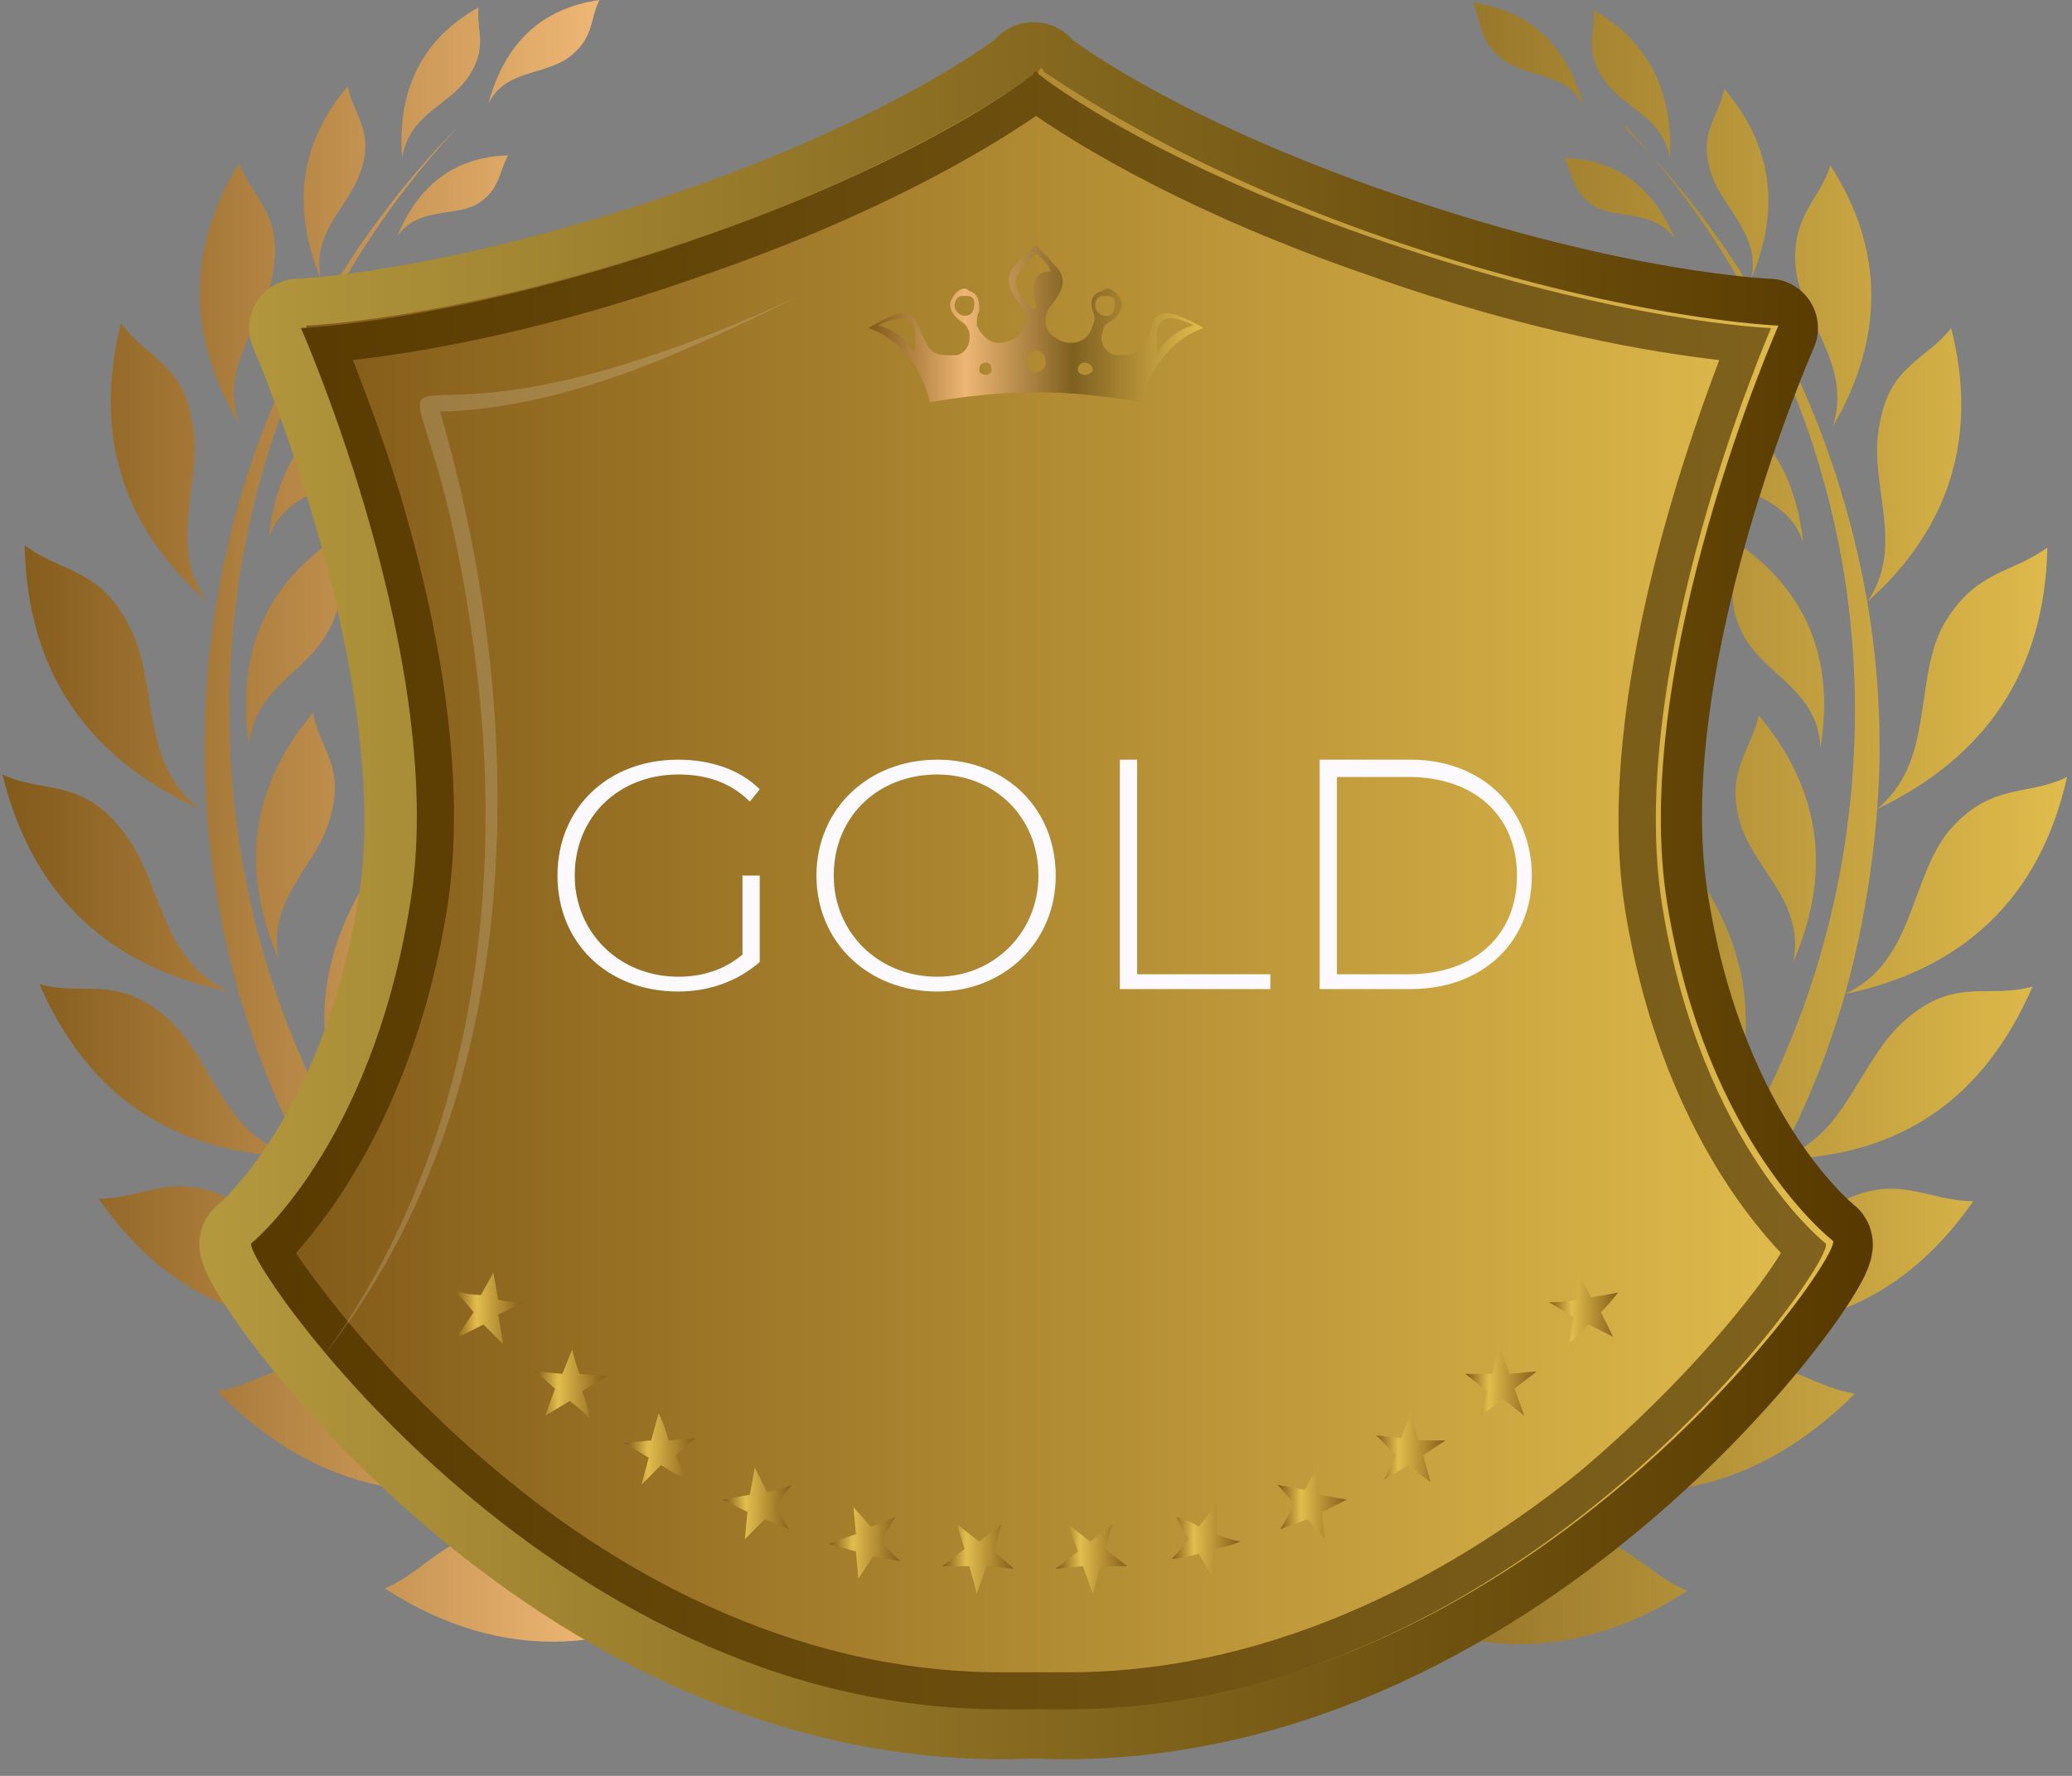 <svg version="1.2" xmlns="http://www.w3.org/2000/svg" viewBox="0 0 84 72" width="84" height="72">
	<rect x="0" y="0" width="84" height="72" fill="#808080" stroke="none"/>
	<title>gold</title>
	<defs>
		<linearGradient id="g1" x2="1" gradientUnits="userSpaceOnUse" gradientTransform="matrix(83.703,0,0,70.006,.152,35.008)">
			<stop offset="0" stop-color="#805818"/>
			<stop offset=".29" stop-color="#eeb674"/>
			<stop offset=".61" stop-color="#7f6020"/>
			<stop offset="1" stop-color="#e2bd4d"/>
		</linearGradient>
		<linearGradient id="g2" x2="1" gradientUnits="userSpaceOnUse" gradientTransform="matrix(66.886,0,0,69.507,8.559,36.098)">
			<stop offset="0" stop-color="#b4983e"/>
			<stop offset="1" stop-color="#583a00"/>
		</linearGradient>
		<linearGradient id="g3" x2="1" gradientUnits="userSpaceOnUse" gradientTransform="matrix(63.892,0,0,66.395,10.392,35.982)">
			<stop offset="0" stop-color="#805818"/>
			<stop offset="1" stop-color="#e2bd4d"/>
		</linearGradient>
		<linearGradient id="g4" x2="1" gradientUnits="userSpaceOnUse" gradientTransform="matrix(63.899,0,0,66.415,10.15,36.098)">
			<stop offset="0" stop-color="#583a00"/>
			<stop offset="1" stop-color="#81631f"/>
		</linearGradient>
		<linearGradient id="g5" x2="1" gradientUnits="userSpaceOnUse" gradientTransform="matrix(2.86,0,0,2.853,62.768,53.019)">
			<stop offset="0" stop-color="#805818"/>
			<stop offset=".33" stop-color="#e2bd4d"/>
			<stop offset="1" stop-color="#855c1a"/>
		</linearGradient>
		<linearGradient id="g6" x2="1" gradientUnits="userSpaceOnUse" gradientTransform="matrix(2.89,0,0,2.793,59.405,56.036)">
			<stop offset="0" stop-color="#805818"/>
			<stop offset=".33" stop-color="#e2bd4d"/>
			<stop offset="1" stop-color="#855c1a"/>
		</linearGradient>
		<linearGradient id="g7" x2="1" gradientUnits="userSpaceOnUse" gradientTransform="matrix(2.882,0,0,2.823,55.746,58.717)">
			<stop offset="0" stop-color="#805818"/>
			<stop offset=".33" stop-color="#e2bd4d"/>
			<stop offset="1" stop-color="#855c1a"/>
		</linearGradient>
		<linearGradient id="g8" x2="1" gradientUnits="userSpaceOnUse" gradientTransform="matrix(2.83,0,0,2.912,51.81,60.934)">
			<stop offset="0" stop-color="#805818"/>
			<stop offset=".33" stop-color="#e2bd4d"/>
			<stop offset="1" stop-color="#855c1a"/>
		</linearGradient>
		<linearGradient id="g9" x2="1" gradientUnits="userSpaceOnUse" gradientTransform="matrix(2.868,0,0,2.912,47.459,62.503)">
			<stop offset="0" stop-color="#805818"/>
			<stop offset=".33" stop-color="#e2bd4d"/>
			<stop offset="1" stop-color="#855c1a"/>
		</linearGradient>
		<linearGradient id="g10" x2="1" gradientUnits="userSpaceOnUse" gradientTransform="matrix(2.92,0,0,2.815,42.827,63.168)">
			<stop offset="0" stop-color="#805818"/>
			<stop offset=".33" stop-color="#e2bd4d"/>
			<stop offset="1" stop-color="#855c1a"/>
		</linearGradient>
		<linearGradient id="g11" x2="1" gradientUnits="userSpaceOnUse" gradientTransform="matrix(2.92,0,0,2.815,38.208,63.175)">
			<stop offset="0" stop-color="#805818"/>
			<stop offset=".33" stop-color="#e2bd4d"/>
			<stop offset="1" stop-color="#855c1a"/>
		</linearGradient>
		<linearGradient id="g12" x2="1" gradientUnits="userSpaceOnUse" gradientTransform="matrix(2.875,0,0,2.897,33.621,62.539)">
			<stop offset="0" stop-color="#805818"/>
			<stop offset=".33" stop-color="#e2bd4d"/>
			<stop offset="1" stop-color="#855c1a"/>
		</linearGradient>
		<linearGradient id="g13" x2="1" gradientUnits="userSpaceOnUse" gradientTransform="matrix(2.823,0,0,2.912,29.304,60.979)">
			<stop offset="0" stop-color="#805818"/>
			<stop offset=".33" stop-color="#e2bd4d"/>
			<stop offset="1" stop-color="#855c1a"/>
		</linearGradient>
		<linearGradient id="g14" x2="1" gradientUnits="userSpaceOnUse" gradientTransform="matrix(2.882,0,0,2.823,25.326,58.754)">
			<stop offset="0" stop-color="#805818"/>
			<stop offset=".33" stop-color="#e2bd4d"/>
			<stop offset="1" stop-color="#855c1a"/>
		</linearGradient>
		<linearGradient id="g15" x2="1" gradientUnits="userSpaceOnUse" gradientTransform="matrix(2.89,0,0,2.8,21.672,56.059)">
			<stop offset="0" stop-color="#805818"/>
			<stop offset=".33" stop-color="#e2bd4d"/>
			<stop offset="1" stop-color="#855c1a"/>
		</linearGradient>
		<linearGradient id="g16" x2="1" gradientUnits="userSpaceOnUse" gradientTransform="matrix(2.852,0,0,2.875,18.381,53.012)">
			<stop offset="0" stop-color="#805818"/>
			<stop offset=".33" stop-color="#e2bd4d"/>
			<stop offset="1" stop-color="#855c1a"/>
		</linearGradient>
		<linearGradient id="g17" x2="1" gradientUnits="userSpaceOnUse" gradientTransform="matrix(13.583,0,0,6.444,35.211,13.09)">
			<stop offset="0" stop-color="#805818"/>
			<stop offset=".29" stop-color="#eeb674"/>
			<stop offset=".61" stop-color="#7f6020"/>
			<stop offset="1" stop-color="#e2bd4d"/>
		</linearGradient>
	</defs>
	<style>
		.s0 { fill: url(#g1) } 
		.s1 { fill: none;stroke: url(#g2);stroke-linecap: round;stroke-linejoin: round;stroke-width: 4 } 
		.s2 { fill: url(#g3) } 
		.s3 { fill: url(#g4) } 
		.s4 { fill: url(#g5) } 
		.s5 { fill: url(#g6) } 
		.s6 { fill: url(#g7) } 
		.s7 { fill: url(#g8) } 
		.s8 { fill: url(#g9) } 
		.s9 { fill: url(#g10) } 
		.s10 { fill: url(#g11) } 
		.s11 { fill: url(#g12) } 
		.s12 { fill: url(#g13) } 
		.s13 { fill: url(#g14) } 
		.s14 { fill: url(#g15) } 
		.s15 { fill: url(#g16) } 
		.s16 { fill: #fcfafe } 
		.s17 { display: none;fill: #fcfafe } 
		.s18 { fill: #f8f9f9 } 
		.s19 { fill: url(#g17) } 
	</style>
	<path fill-rule="evenodd" class="s0" d="m65.9 5.2c5 5 8.5 11.7 9.8 19.2 1.6-2.3 0-4.8 0.5-7.2 0.4-2.4 1.9-2.6 2.9-3.9 1.1 4.3 0 8.1-3.4 11.1q0.5 2.9 0.5 5.9 0 1.3-0.1 2.5c2.3-1.9 1.5-5 2.6-7.3 1.3-2.4 2.8-2.2 4.3-3.3-0.1 5-2.5 8.5-6.9 10.6q-0.3 3.9-1.3 7.5c2.8-1.3 2.6-4.6 4.2-6.6 1.7-2 3.2-1.4 4.8-2.2-1.1 4.9-4.2 7.8-9 8.8q-1 3.5-2.7 6.7c2.8-0.9 3.2-4 5.2-5.7 2-1.7 3.3-0.8 5.1-1.3-2 4.6-5.4 6.9-10.3 7q-1.9 3.5-4.4 6.5c3.3-0.1 4.3-3.4 6.8-4.7 2.4-1.3 3.6-0.1 5.5-0.1-3 4.3-7.1 5.8-12.3 4.8-1.9 2.3-4.1 4.3-6.5 6 3.4 0.3 5.1-3 7.9-3.9 2.9-1 4.1 0.6 6.1 0.9-4 4-8.7 5-14.1 3-2.4 1.7-5 3.1-7.8 4.1-0.2 1.2-1.2 2.2-2.5 2.2-0.8 0-1.4-0.4-1.9-1q-1.8 0.4-3.6 0.6l-3.1 4.6-3.1-4.6q-1.8-0.2-3.5-0.6c-0.5 0.6-1.2 1-2 1-1.2 0-2.3-1-2.5-2.2-13.2-4.8-22.8-17.9-22.8-33.3 0-9.9 4-18.8 10.3-25.2-5.8 6.2-9.3 14.5-9.3 23.7 0 15.2 9.5 28 22.6 32.5 0.5-0.5 1.1-0.7 1.7-0.7 1.2 0 2.1 0.7 2.4 1.8q1 0.2 2 0.3l4.3-6.4 4.2 6.4q1-0.1 2-0.3c0.3-1.1 1.2-1.8 2.3-1.8 0.7 0 1.3 0.2 1.8 0.7 13.1-4.5 22.6-17.3 22.6-32.5 0-9.2-3.6-17.5-9.3-23.7zm-1.7-0.9c-0.7-1.4-2.2-1.1-3.3-1.9-1-0.8-0.8-1.5-1.2-2.3q3.5 0.5 4.5 4.2zm3.7 5.4q-1.3-3.2-4.5-3.3c0.4 0.7 0.3 1.4 1.3 2 1 0.5 2.4 0.1 3.2 1.3zm2.9 5.8q-1.1-4-5-4.6c0.5 0.8 0.2 1.7 1.4 2.5 1.1 0.9 2.8 0.6 3.6 2.1zm2.3 6.5q-0.5-4.8-4.8-6.3c0.4 1.1-0.1 2 1.1 3.2 1.1 1.2 3.1 1.2 3.7 3.1zm0.7 8.3c0.6-3.6-0.6-6.4-3.4-8.3 0.1 1.2-0.6 2.1 0.3 3.8 0.9 1.6 3 2.2 3.1 4.5zm-1.1 8.7c1.6-3.7 1.1-7-1.4-10-0.3 1.4-1.3 2.2-0.8 4.2 0.5 2 2.7 3.3 2.2 5.8zm-3.7 8.3c2.3-3.9 2.4-7.7 0.1-11.4-0.5 1.5-1.8 2.2-1.5 4.5 0.2 2.4 2.3 4.2 1.4 6.9zm-5 6.1q4.4-5.6 1.5-11.9c-0.8 1.5-2.2 2-2.2 4.5 0 2.5 2 4.7 0.7 7.4zm-5.8 4.9c3.6-3.5 4.8-7.7 3.3-12.5-1 1.5-2.6 1.8-3 4.5-0.4 2.6 1.5 5.4-0.3 8zm-5.1 2.3c3.8-4.6 4.5-9.6 2.1-14.9-0.9 1.9-2.7 2.4-2.8 5.6-0.1 3.2 2.4 6 0.7 9.4zm14.6-54.2q0.2-4.1-3.1-6c0.1 0.9-0.4 1.6 0.4 2.8 0.8 1.2 2.4 1.5 2.7 3.2zm3.3 4.9q1.8-4.3-1.1-7.7c-0.2 1.1-1 1.7-0.6 3.2 0.4 1.6 2.1 2.6 1.7 4.5zm3.3 6c2.1-3.6 2.1-7.2-0.1-10.6-0.4 1.4-1.6 2-1.4 4.2 0.3 2.2 2.3 3.9 1.5 6.4zm-20.4 46.7c4.8 3.3 9.7 3.6 14.5 0.5-1.9-0.8-2.7-2.6-5.7-2.3-3 0.2-5.4 3.2-8.8 1.8zm-34.1-59.8c0.7-1.4 2.2-1.1 3.3-1.9 1-0.8 0.8-1.5 1.2-2.3q-3.5 0.5-4.5 4.2zm-3.7 5.4c0.8-1.2 2.2-0.8 3.2-1.3 1-0.6 0.9-1.3 1.3-2q-3.2 0.1-4.5 3.3zm-3 5.8c0.9-1.5 2.5-1.2 3.7-2.1 1.1-0.8 0.9-1.7 1.4-2.6q-3.9 0.6-5.1 4.7zm-2.2 6.4c0.6-1.8 2.6-1.9 3.7-3 1.1-1.2 0.7-2.2 1-3.2-2.8 1-4.4 3.1-4.7 6.2zm-0.8 8.4c0.2-2.3 2.3-2.9 3.2-4.6 0.9-1.6 0.2-2.5 0.2-3.7q-4.2 2.9-3.4 8.3zm1.2 8.7c-0.5-2.5 1.6-3.8 2.1-5.8 0.6-2.1-0.5-2.8-0.7-4.2-2.5 2.9-3 6.3-1.4 10zm3.7 8.3c-1-2.7 1.2-4.5 1.4-6.9 0.2-2.4-1-3-1.6-4.5q-3.4 5.6 0.2 11.4zm4.9 6.1c-1.3-2.7 0.8-4.9 0.8-7.4 0-2.5-1.5-3-2.2-4.5q-3 6.3 1.4 11.9zm5.9 4.9c-1.8-2.6 0.1-5.3-0.3-8-0.4-2.7-2-3-3-4.5-1.5 4.8-0.4 9 3.3 12.6zm5 2.3c-1.7-3.4 0.9-6.2 0.8-9.4-0.1-3.1-1.9-3.7-2.9-5.6-2.4 5.3-1.6 10.3 2.1 15zm-14.5-54.1c0.3-1.8 1.9-2.1 2.7-3.3 0.8-1.2 0.3-1.9 0.4-2.8q-3.4 1.9-3.1 6.1zm-3.3 4.9c-0.4-2 1.3-3 1.7-4.6 0.4-1.5-0.4-2.1-0.6-3.2q-2.9 3.4-1.1 7.8zm-3.3 5.9c-0.9-2.5 1.2-4.2 1.4-6.4 0.3-2.2-0.9-2.8-1.4-4.2q-3.2 5.2 0 10.6zm-1.3 7.2c-1.7-2.4-0.1-4.9-0.6-7.3-0.4-2.4-1.9-2.6-2.9-4-1.1 4.5 0 8.2 3.5 11.3zm-0.3 8.4c-4.6-2.1-7-5.6-7.1-10.7 1.4 1.1 3 0.9 4.2 3.2 1.3 2.4 0.4 5.6 2.9 7.5zm1.2 7.4c-2.9-1.3-2.7-4.6-4.4-6.6-1.7-2.1-3.1-1.4-4.8-2.2 1.2 4.9 4.3 7.8 9.2 8.8zm2.8 6.7c-3.1-0.7-3.4-4-5.4-5.7-2-1.7-3.4-0.8-5.1-1.3 2 4.6 5.5 6.9 10.5 7zm4.2 6.5c-3.3-0.1-4.3-3.4-6.8-4.7-2.4-1.3-3.6-0.1-5.5-0.1 3 4.3 7.1 5.8 12.3 4.8zm6.8 6c-3.6 0.5-5.3-2.9-8.2-3.9-2.9-1-4.1 0.6-6.1 0.9 4 4.1 8.8 5.1 14.3 3zm7 4.5c-3.4 1.4-5.8-1.6-8.8-1.8-3.1-0.3-3.8 1.5-5.7 2.3 4.8 3.1 9.7 2.8 14.5-0.5z"/>
	<path fill-rule="evenodd" class="s1" d="m73.9 50.4c0 0-5-3.9-6.6-13.6-1.7-9.7 4.4-23.5 4.4-23.5 0 0-6.1-0.2-15.7-3.5-8.5-2.9-13-6-14-6.8 0 0 0-0.1-0.1-0.1-0.1 0-0.1 0.1-0.1 0.1-1 0.8-5.5 3.9-14 6.8-9.7 3.3-15.7 3.5-15.7 3.5 0 0 6 13.8 4.4 23.5-1.6 9.7-6.4 13.6-6.4 13.6-0.6 0.3 12.3 19.7 31.7 18.9q0 0 0.1 0 0 0 0.1 0c19.2 0.8 32.6-18.5 31.9-18.9z"/>
	<path fill-rule="evenodd" class="s2" d="m74.3 50.3c0 0-5.1-3.9-6.7-13.6-1.6-9.7 4.5-23.5 4.5-23.5 0 0-6.1-0.2-15.8-3.5-8.4-2.9-12.9-6.1-14-6.8 0 0 0-0.2-0.1-0.1 0-0.1-0.1 0.1-0.1 0.1-1 0.7-5.5 3.9-14 6.8-9.6 3.3-15.7 3.5-15.7 3.5 0 0 6.1 13.8 4.5 23.5-1.7 9.7-6.5 13.6-6.5 13.6-0.5 0.3 12.4 19.7 31.7 18.9q0.1 0 0.1 0 0.1 0 0.1 0c19.3 0.8 32.6-18.5 32-18.9z"/>
	<path class="s3" d="m42 2.9q0 0 0 0 0 0 0 0c-0.1 0-0.1 0.1-0.1 0.1-1 0.8-5.5 3.9-14 6.8-9.6 3.3-15.7 3.5-15.7 3.5 0 0 6.1 13.8 4.4 23.5-1.6 9.7-6.4 13.6-6.4 13.6-0.6 0.3 11.8 18.9 30.4 18.9q0.7 0 1.3 0c0 0 0 0 0.1 0q0 0 0 0 0 0 0 0 0.1 0 0.1 0 0.6 0 1.2 0c18.6 0 31.4-18.5 30.7-18.9 0 0-5-3.9-6.6-13.6-1.6-9.7 4.4-23.5 4.4-23.5 0 0-6-0.2-15.7-3.5-8.5-2.9-13-6-14-6.8 0 0 0-0.1-0.1-0.1zm0 1.8c1.9 1.3 6.3 4 13.6 6.5 6.5 2.3 11.5 3.1 14.1 3.4-1.6 4.2-5.1 14.5-3.8 22.4 1.3 7.8 4.7 12.1 6.3 13.8-0.9 1.5-3.8 5.2-8.2 8.9-4.6 3.7-11.9 8.1-20.7 8.1q-0.6 0-1.1 0-0.1 0-0.1 0 0 0-0.1 0c0 0-0.1 0-0.1 0q0 0-0.1 0-0.6 0-1.2 0c-8.8 0-16-4.4-20.5-8.2-4.3-3.6-7.1-7.3-8.1-8.8 1.5-1.7 4.8-6 6.1-13.8 0.7-4.2 0.2-9.6-1.6-16-0.7-2.5-1.5-4.6-2-5.9q-0.1-0.3-0.2-0.5c2.6-0.3 7.6-1.1 14.1-3.4 7.3-2.5 11.7-5.2 13.6-6.5"/>
	<g>
		<path fill-rule="evenodd" class="s4" d="m65.4 54.2l-1-0.5-0.8 0.8 0.2-1.1-1-0.6q0.5 0 1.1-0.1l0.1-1.1 0.5 1q0.6-0.1 1.1-0.2-0.3 0.4-0.7 0.8l0.5 1z"/>
		<path fill-rule="evenodd" class="s5" d="m61.8 57.4l-0.9-0.7q-0.4 0.4-0.9 0.7 0.2-0.5 0.3-1l-0.9-0.7h1.1q0.1-0.5 0.3-1.1l0.4 1.1 1.1-0.1-0.9 0.7 0.4 1.1z"/>
		<path fill-rule="evenodd" class="s6" d="m58 60.1l-0.9-0.7-1 0.6 0.5-1-0.8-0.8 1 0.1q0.2-0.5 0.4-1l0.3 1.1h1.1l-0.9 0.6z"/>
		<path fill-rule="evenodd" class="s7" d="m53.7 62.4l-0.7-0.8-1.1 0.4 0.6-1-0.7-0.8q0.5 0.1 1.1 0.2l0.5-0.9 0.1 1.1 1.1 0.2-1 0.5 0.1 1.1z"/>
		<path fill-rule="evenodd" class="s8" d="m49.2 64l-0.6-1c-0.4 0.1-0.8 0.2-1.1 0.2q0.4-0.4 0.7-0.8-0.3-0.4-0.5-0.9c0.3 0.1 0.6 0.2 0.9 0.4l0.7-0.9v1.2q0.5 0.2 1 0.3-0.5 0.2-1.1 0.3v1.2z"/>
		<path fill-rule="evenodd" class="s9" d="m44.3 64.6l-0.4-1.1-1.1 0.1 0.9-0.7-0.4-1.1 0.9 0.7 0.9-0.7-0.3 1 0.9 0.7h-1.1z"/>
		<path fill-rule="evenodd" class="s10" d="m39.6 64.6l-0.3-1.1h-1.1l0.9-0.7-0.3-1 0.9 0.7 0.9-0.7-0.3 1.1 0.8 0.7-1.1-0.1z"/>
		<path fill-rule="evenodd" class="s11" d="m34.8 64l-0.1-1.1c-0.4-0.1-0.7-0.2-1.1-0.3q0.5-0.2 1.1-0.4l-0.1-1.1 0.7 0.8q0.5-0.2 1-0.4l-0.6 1 0.8 0.8c-0.4-0.1-0.7-0.1-1.1-0.2l-0.6 0.9z"/>
		<path fill-rule="evenodd" class="s12" d="m30.2 62.4l0.1-1.1-1-0.5 1.1-0.2 0.2-1.1 0.5 1q0.5-0.1 1-0.3l-0.7 0.9 0.6 0.9-1-0.4z"/>
		<path fill-rule="evenodd" class="s13" d="m26 60.2l0.3-1.1-1-0.6 1.1-0.1 0.3-1.1c0.2 0.4 0.3 0.7 0.4 1.1l1.1-0.1-0.8 0.7q0.2 0.5 0.4 1l-1-0.6-0.8 0.8z"/>
		<path fill-rule="evenodd" class="s14" d="m22.1 57.4l0.4-1.1-0.8-0.7 1.1 0.1 0.4-1q0.1 0.5 0.3 1l1.1 0.1-1 0.6q0.2 0.5 0.3 1.1-0.4-0.4-0.8-0.7z"/>
		<path fill-rule="evenodd" class="s15" d="m18.6 54.1l0.6-0.9q-0.4-0.5-0.8-0.9 0.5 0.2 1.1 0.2l0.5-0.9 0.2 1.1q0.5 0.1 1 0.1l-1 0.5 0.2 1.2-0.8-0.8-1 0.5z"/>
	</g>
	<path class="s16" d="m30.1 35.5h0.7v3.5c-0.9 0.8-2.1 1.2-3.3 1.2-2.9 0-4.9-2-4.9-4.7 0-2.7 2-4.7 4.9-4.7 1.3 0 2.5 0.4 3.3 1.2l-0.4 0.5c-0.8-0.8-1.8-1.1-2.9-1.1-2.4 0-4.2 1.7-4.2 4.1 0 2.3 1.8 4.1 4.2 4.1 1 0 1.9-0.3 2.6-0.9zm3 0c0-2.7 2.1-4.7 4.9-4.7 2.8 0 4.8 2 4.8 4.7 0 2.7-2.1 4.7-4.8 4.7-2.8 0-4.9-2-4.9-4.7zm9 0c0-2.4-1.8-4.1-4.1-4.1-2.4 0-4.2 1.7-4.2 4.1 0 2.3 1.8 4.1 4.2 4.1 2.3 0 4.1-1.8 4.1-4.1zm3.3-4.7h0.7v8.7h5.4v0.6h-6.1v-9.3zm8.1 0h3.7c2.9 0 4.9 2 4.9 4.7 0 2.7-2 4.6-4.9 4.6h-3.7zm3.6 8.7c2.7 0 4.4-1.6 4.4-4 0-2.4-1.7-4-4.4-4h-2.9v8h2.9z"/>
	<path class="s17" d="m26.2 32.3v-4.1h-0.8v-1.1h0.8v-0.3c0-1 0.7-1.7 1.9-1.7h0.6v1h-0.6q-0.8 0-0.8 0.8v0.2h1.4v1.1h-1.4v4.1h-1.1z"/>
	<path class="s17" d="m28.9 29.7c0-1.5 1.1-2.7 2.6-2.7 1.5 0 2.7 1.2 2.7 2.7 0 1.6-1.2 2.7-2.7 2.7-1.4 0-2.6-1.1-2.6-2.7zm4.2 0c0-0.9-0.7-1.6-1.6-1.6-0.8 0-1.5 0.7-1.5 1.6 0 1 0.7 1.6 1.5 1.6 0.9 0 1.6-0.6 1.6-1.6z"/>
	<path class="s17" d="m34.9 30v-2.9h1.2v2.9c0 0.8 0.4 1.3 1.2 1.3 0.7 0 1.2-0.5 1.2-1.3v-2.9h1.1v2.9c0 1.5-1 2.4-2.3 2.4-1.4 0-2.4-0.9-2.4-2.4z"/>
	<path class="s17" d="m40.6 32.3v-5.2h1.1v0.6c0.3-0.4 0.9-0.7 1.5-0.7 1.3 0 2.1 0.9 2.1 2.4v2.9h-1.1v-2.8c0-0.9-0.4-1.4-1.2-1.4-0.7 0-1.2 0.6-1.2 1.4v2.8z"/>
	<path class="s17" d="m46 29.7c0-1.5 1.1-2.7 2.6-2.7 0.7 0 1.3 0.3 1.6 0.8v-2.7h1.2v7.2h-1.1v-0.7c-0.4 0.5-1 0.8-1.7 0.8-1.5 0-2.6-1.2-2.6-2.7zm4.3 0c0-0.9-0.7-1.6-1.6-1.6-0.9 0-1.5 0.7-1.5 1.6 0 1 0.6 1.6 1.5 1.6 0.9 0 1.6-0.6 1.6-1.6z"/>
	<path class="s17" d="m52.4 25.7c0-0.4 0.3-0.7 0.7-0.7 0.3 0 0.6 0.3 0.6 0.7 0 0.4-0.3 0.6-0.6 0.6-0.4 0-0.7-0.3-0.7-0.6zm0.1 6.6v-5.2h1.1v5.2z"/>
	<path class="s17" d="m56.8 32.3c-1.2 0-1.7-0.5-1.7-1.6v-2.5h-0.8v-1.1h0.5q0.3 0 0.3-0.3v-1h1.1v1.3h1.4v1.1h-1.4v2.4c0 0.4 0.2 0.6 0.7 0.6h0.7v1.1h-0.8z"/>
	<g style="opacity: .17">
		<path class="s18" d="m32.4 12c-4.7 2.3-9.7 4.7-15.1 4.7l0.4-0.5c3.8 12.7 3.9 28-4.6 38.8 6-8.2 7.5-18.9 6.1-28.8-2.4-17.4-6.9-4.9 13.2-14.2z"/>
	</g>
	<g>
		<path class="s19" d="m46.3 16.3c-1.3-0.2-2.7-0.4-4.3-0.4-1.6 0-3 0.2-4.3 0.4-0.6-2.5-2.5-3-2.5-3 0.7-0.4 1.1-0.6 1.4-0.6 0.6 0 0.6 0.6 0.9 1.1 0.2 0.5 0.5 0.6 0.9 0.6q0.2 0 0.4 0c0.6-0.2 0.5-0.8 0.5-0.9-0.1-0.4-0.3-0.4-0.5-0.6-0.2-0.2-0.4-0.5-0.2-0.8 0.1-0.2 0.3-0.4 0.5-0.4q0.1 0 0.2 0.1c0.4 0.1 0.4 0.5 0.4 0.8-0.1 0.2-0.1 0.4-0.1 0.6 0.2 0.4 0.5 0.7 0.9 0.7q0.3 0 0.7-0.2c0.3-0.2 0.6-0.8 0.2-1.3-0.4-0.5-0.8-1.1-0.2-1.7 0.4-0.4 0.7-0.6 0.8-0.8 0.1 0.2 0.4 0.4 0.7 0.8 0.7 0.6 0.3 1.2-0.1 1.7-0.4 0.5-0.2 1.1 0.2 1.3q0.3 0.2 0.6 0.2c0.5 0 0.8-0.3 0.9-0.7 0.1-0.2 0.1-0.4 0-0.6-0.1-0.3-0.1-0.7 0.4-0.8q0.1-0.1 0.2-0.1c0.2 0 0.4 0.2 0.5 0.4 0.2 0.3 0 0.6-0.2 0.8-0.2 0.2-0.5 0.2-0.5 0.6-0.1 0.1-0.1 0.7 0.5 0.9q0.2 0 0.4 0c0.3 0 0.7-0.1 0.9-0.6 0.2-0.5 0.2-1.1 0.8-1.1 0.3 0 0.8 0.2 1.5 0.6 0 0-1.9 0.5-2.5 3m-2.3-1.6c-0.2 0-0.3 0.1-0.3 0.3 0 0.1 0.1 0.2 0.3 0.2 0.1 0 0.3-0.1 0.3-0.2 0-0.2-0.2-0.3-0.3-0.3zm-4 0c-0.2 0-0.3 0.1-0.3 0.3 0 0.1 0.1 0.2 0.3 0.2 0.1 0 0.2-0.1 0.2-0.2 0-0.2-0.1-0.3-0.2-0.3zm2-0.5c-0.2 0-0.4 0.2-0.4 0.5 0 0.2 0.2 0.4 0.4 0.4 0.2 0 0.4-0.2 0.4-0.4 0-0.3-0.2-0.5-0.4-0.5zm4.9-0.4c0 0.2 0 0.5 0.1 0.5q0 0 0-0.1c0.6-0.9 1.4-1 1.4-1 0 0-0.5-0.3-1-0.3q0 0 0 0c-0.4 0-0.5 0.5-0.5 0.5 0 0.1 0 0.3 0 0.4zm-11.3-0.6c0 0 0.8 0.1 1.4 1q0 0.1 0 0.1c0.1 0 0.1-0.3 0.1-0.5 0-0.2 0-0.3 0-0.4 0 0-0.1-0.5-0.5-0.5q0 0 0 0c-0.5 0-1 0.3-1 0.3zm9.2-0.4q0.1 0 0.1 0c0.2 0 0.3-0.2 0.3-0.5 0-0.2-0.1-0.3-0.3-0.3q-0.1 0-0.2 0c-0.1 0-0.3 0.1-0.3 0.4 0 0.2 0.2 0.4 0.4 0.4zm-5.7 0q0 0 0 0c0.3 0 0.4-0.2 0.4-0.5 0-0.2-0.1-0.3-0.3-0.3q-0.1 0-0.2 0c-0.1 0-0.3 0.1-0.3 0.4 0 0.2 0.2 0.4 0.4 0.4zm2.1-1.4c0 0.4 0.2 0.7 0.6 1.1q0.1 0 0.2 0 0 0 0-0.1c0-0.1-0.1-0.3-0.1-0.6 0-0.4 0.1-0.8 0.7-0.8-0.1-0.3-0.4-0.6-0.6-0.7 0 0-0.8 0.6-0.8 1.1q0 0 0 0"/>
	</g>
</svg>